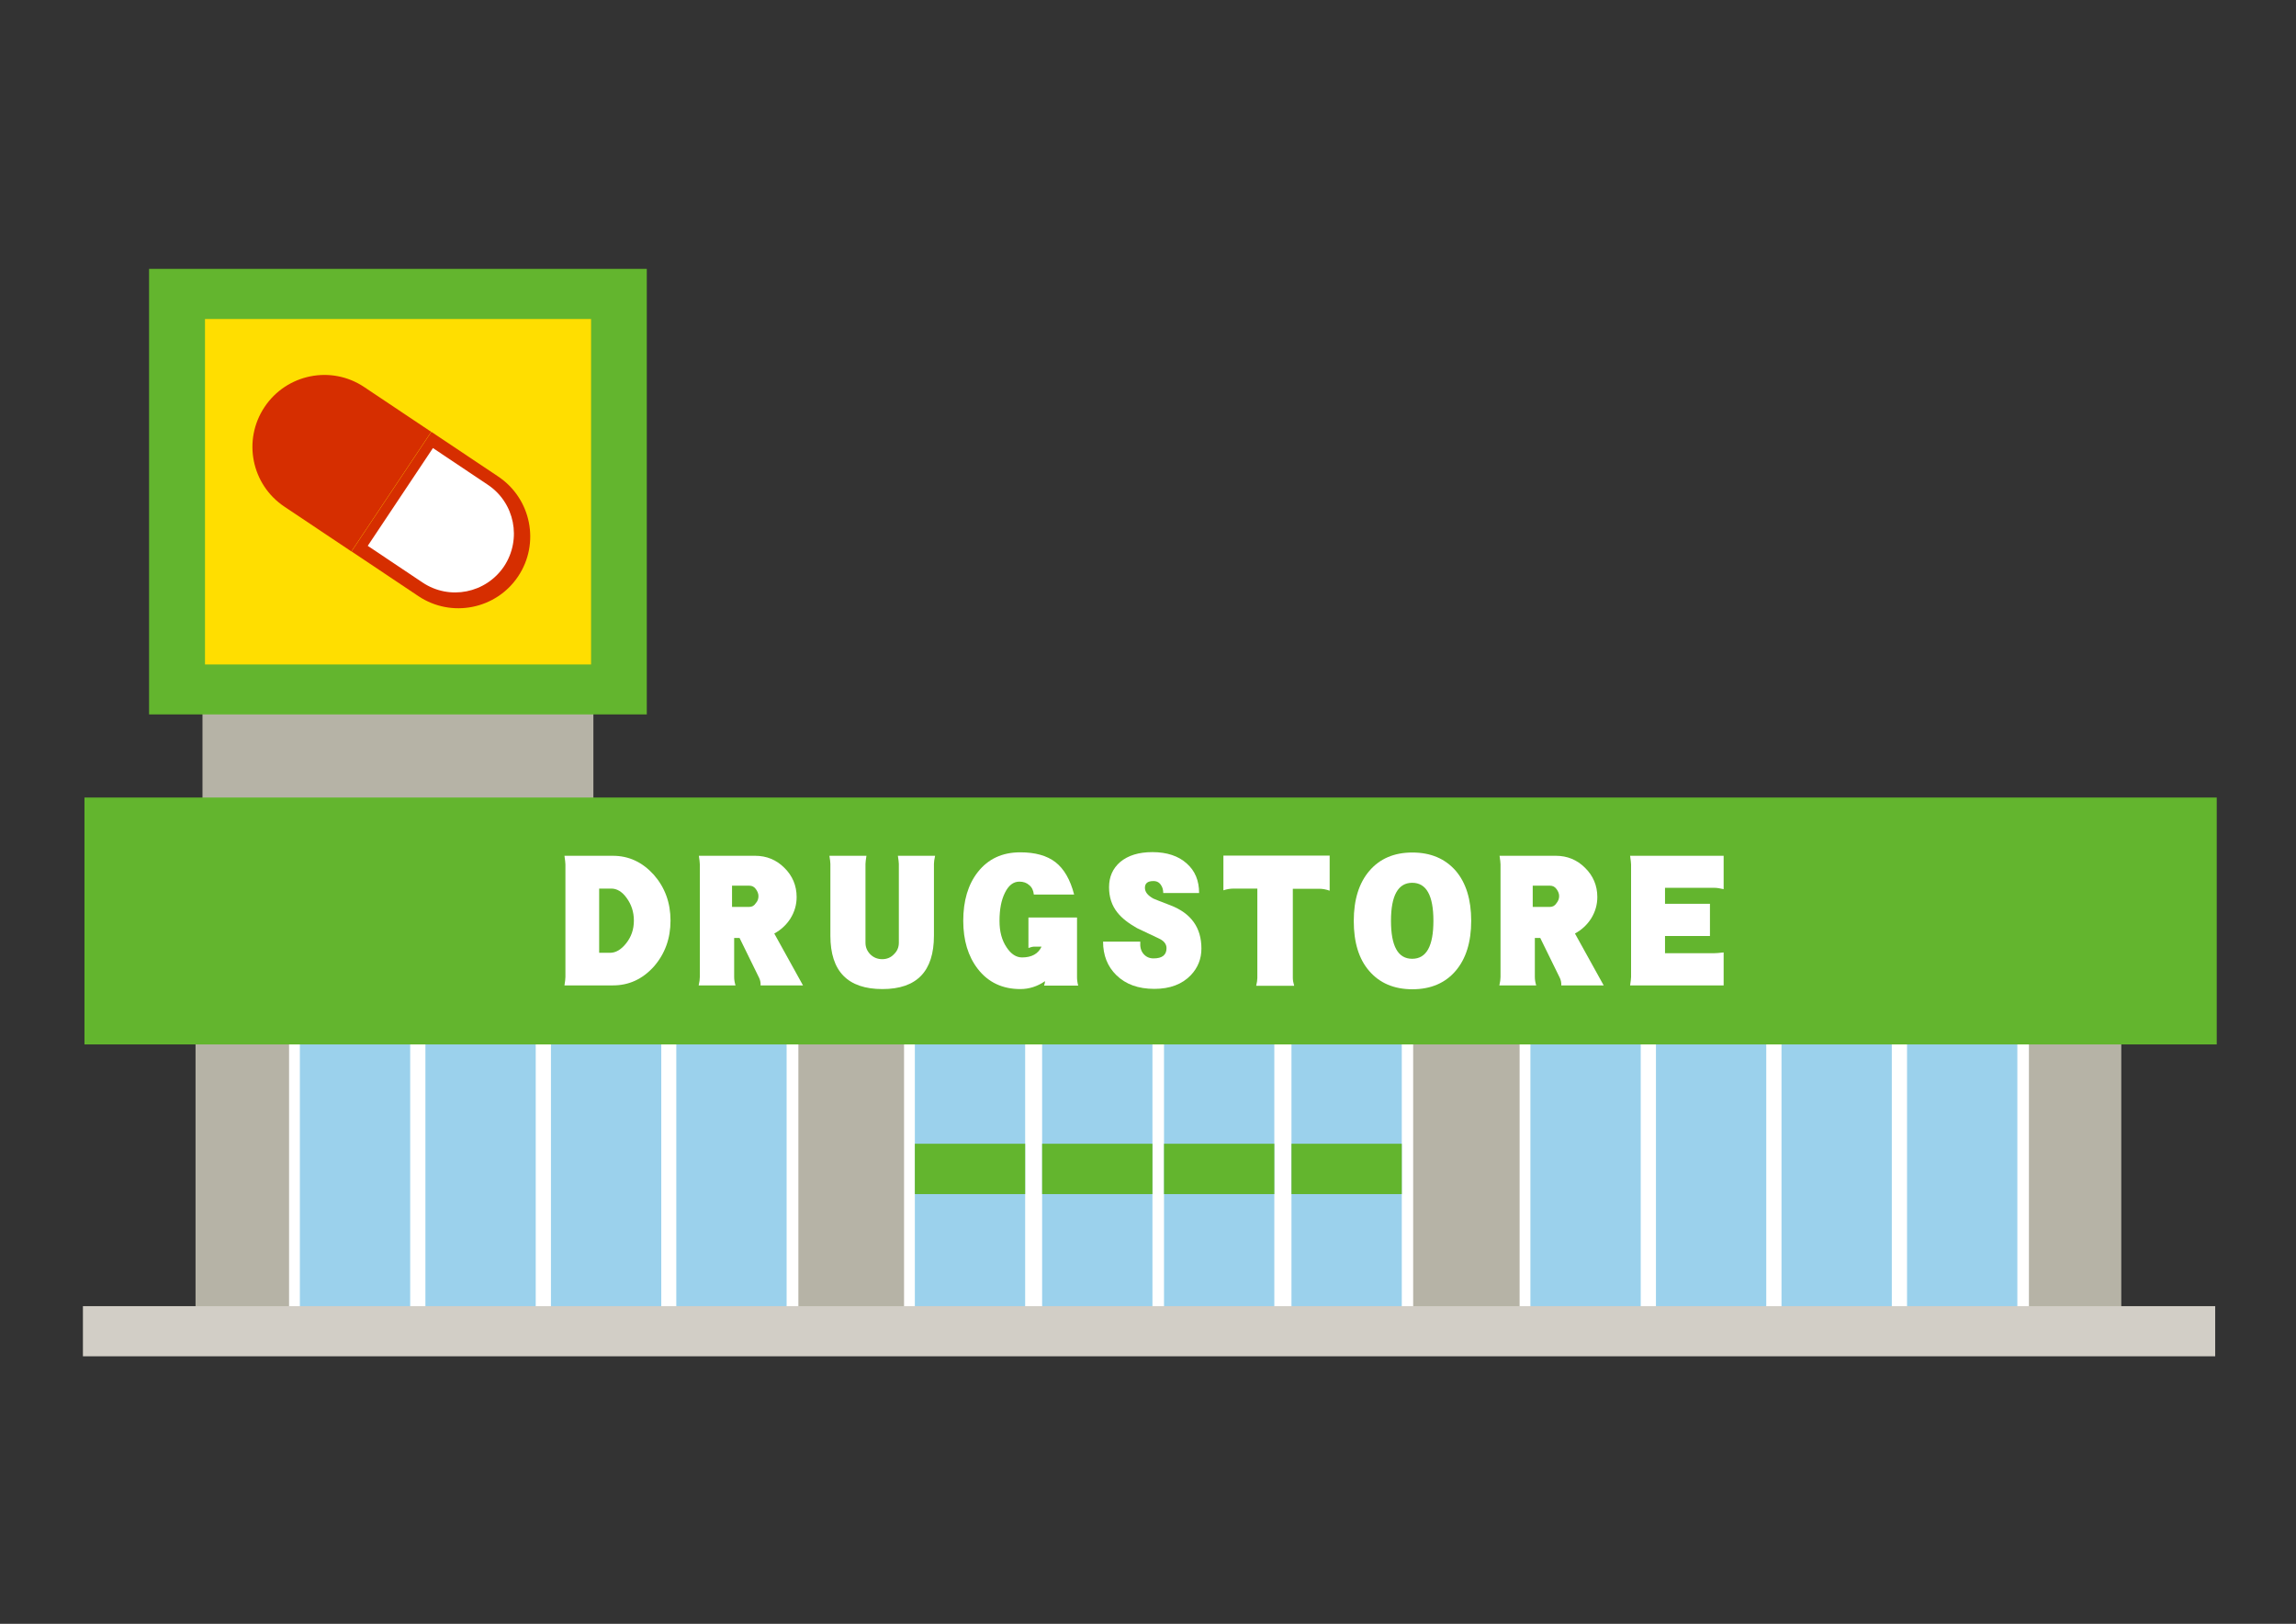 <?xml version="1.0" encoding="utf-8"?>
<!-- Generator: Adobe Illustrator 22.1.0, SVG Export Plug-In . SVG Version: 6.00 Build 0)  -->
<svg version="1.1" id="レイヤー_1" xmlns="http://www.w3.org/2000/svg" xmlns:xlink="http://www.w3.org/1999/xlink" x="0px"
	 y="0px" viewBox="0 0 1190.6 841.9" style="enable-background:new 0 0 1190.6 841.9;" xml:space="preserve">
<rect x="0" y="0" width="1190.6" height="841.9" fill="#333333" stroke="none"/>
<style type="text/css">
	.st0{fill:#B6B3A6;}
	.st1{fill:#FFFFFF;}
	.st2{fill:#9BD1EC;}
	.st3{fill:#63B52E;}
	.st4{fill:#D2CEC6;}
	.st5{fill:#FFDE00;}
	.st6{fill:#D62E00;}
</style>
<g>
	<rect x="101.4" y="493.8" class="st0" width="998.6" height="184.3"/>
	<g>
		<rect x="468.8" y="521.4" class="st1" width="264" height="165.8"/>
		<rect x="474.4" y="529.9" class="st2" width="57.2" height="152.3"/>
		<rect x="540.4" y="529.9" class="st2" width="57.2" height="152.3"/>
		<rect x="603.6" y="529.9" class="st2" width="57.2" height="152.3"/>
		<rect x="669.7" y="529.9" class="st2" width="57.2" height="152.3"/>
		<rect x="474.4" y="593" class="st3" width="57.2" height="26.1"/>
		<rect x="540.4" y="593" class="st3" width="57.2" height="26.1"/>
		<rect x="603.6" y="593" class="st3" width="57.2" height="26.1"/>
		<rect x="669.7" y="593" class="st3" width="57.2" height="26.1"/>
	</g>
	<g>
		<rect x="149.9" y="521.4" class="st1" width="264.1" height="165.8"/>
		<rect x="155.5" y="529.9" class="st2" width="57.2" height="152.3"/>
		<rect x="220.6" y="529.9" class="st2" width="57.2" height="152.3"/>
		<rect x="285.7" y="529.9" class="st2" width="57.2" height="152.3"/>
		<rect x="350.7" y="529.9" class="st2" width="57.2" height="152.3"/>
	</g>
	<g>
		<rect x="788" y="521.4" class="st1" width="264.1" height="165.8"/>
		<rect x="793.6" y="529.9" class="st2" width="57.2" height="152.3"/>
		<rect x="858.7" y="529.9" class="st2" width="57.2" height="152.3"/>
		<rect x="923.8" y="529.9" class="st2" width="57.2" height="152.3"/>
		<rect x="988.9" y="529.9" class="st2" width="57.2" height="152.3"/>
	</g>
	<rect x="105" y="347.1" class="st0" width="202.7" height="100.5"/>
	<rect x="43.8" y="413.5" class="st3" width="1105.7" height="128"/>
	<rect x="43" y="677.2" class="st4" width="1105.7" height="26"/>
	<rect x="77.3" y="139.4" class="st3" width="258.1" height="231"/>
	<rect x="106.3" y="165.4" class="st5" width="200.2" height="179.1"/>
	<g>
		<path class="st6" d="M188.9,200.7c-17.1-11.5-40.3-6.8-51.7,10.3c-11.5,17.2-6.8,40.3,10.3,51.7l34.7,23.2l41.4-62L188.9,200.7z"
			/>
		<path class="st6" d="M258.4,247.1l-34.7-23.2l-41.4,62l34.7,23.2c17.1,11.4,40.3,6.8,51.7-10.3
			C280.1,281.7,275.5,258.6,258.4,247.1z"/>
		<path class="st1" d="M252.9,251.3l-28.4-19L190.7,283l28.4,19c14,9.4,32.9,5.6,42.3-8.4C270.7,279.5,266.9,260.6,252.9,251.3z"/>
	</g>
	<g>
		<g>
			<path class="st1" d="M347.7,477.3c0,9.3-2.9,17.3-8.7,23.9c-5.9,6.5-12.9,9.7-21.2,9.7h-25.1c0.3-1.8,0.5-3.3,0.5-4.4v-58.3
				c0-0.9-0.2-2.4-0.5-4.5h25.1c8.3,0,15.3,3.3,21.2,9.8C344.8,460.1,347.7,468,347.7,477.3z M328.7,477.3c0-4.5-1.3-8.4-3.8-11.8
				c-2.3-3.2-5-4.8-7.9-4.8h-6.3V494h5.6c3,0,5.7-1.6,8.3-4.8C327.4,485.7,328.7,481.8,328.7,477.3z"/>
			<path class="st1" d="M416.4,510.9h-22c0.1-1.4-0.2-2.7-0.7-3.8c-1.5-3-4.9-9.9-10.2-20.8h-2.8v20.2c0,1.3,0.2,2.8,0.7,4.4h-19.1
				c0.4-1.7,0.6-3.2,0.6-4.4v-58.3c0-0.9-0.2-2.5-0.5-4.5h29.2c5.9,0,11,2.1,15.1,6.2c4.2,4.1,6.4,9.2,6.4,15.2
				c0,4-1.1,7.7-3.2,11.1c-2.1,3.3-4.9,5.9-8.4,7.8L416.4,510.9z M393.3,464.6c0-1.3-0.5-2.5-1.4-3.7c-0.8-1.1-1.9-1.7-3.3-1.7h-9
				v11h9c1.3,0,2.5-0.6,3.3-1.9C392.9,467.2,393.3,466,393.3,464.6z"/>
			<path class="st1" d="M484.9,443.7c-0.4,1.8-0.6,3.2-0.6,4.2v37.2c0,18.5-8.9,27.7-26.7,27.7c-18,0-27-9.2-27-27.7v-37.2
				c0-0.9-0.2-2.3-0.5-4.2h19.2c-0.3,2-0.5,3.3-0.5,4.2v40.9c0,2.4,0.9,4.4,2.6,6.1c1.7,1.6,3.7,2.4,6.1,2.4c2.3,0,4.4-0.8,6-2.5
				c1.7-1.6,2.6-3.6,2.6-6v-40.9c0-0.8-0.2-2.2-0.5-4.2H484.9z"/>
			<path class="st1" d="M559.1,511h-17.7c0.3-0.8,0.5-1.6,0.5-2.3c-3.9,2.7-8.2,4.1-12.8,4.1c-9.3,0-16.7-3.5-22.1-10.5
				c-5-6.5-7.5-14.8-7.5-24.9c0-10.4,2.5-18.8,7.5-25.2c5.4-6.9,12.7-10.3,22.1-10.3c7.7,0,13.8,1.7,18.2,5.1
				c4.5,3.5,7.7,9.1,9.7,16.8h-20.9c-0.2-2.1-1-3.8-2.4-4.9c-1.3-1.2-3-1.8-5.1-1.8c-3.1,0-5.6,1.9-7.5,5.8
				c-1.9,3.8-2.8,8.6-2.8,14.6c0,5.5,1.2,10,3.7,13.7c2.3,3.5,5,5.2,8,5.2c5,0,8.4-1.9,10.1-5.6h-4c-0.5,0-1.4,0.2-2.8,0.7v-15.8
				h25.2v31C558.5,508,558.7,509.5,559.1,511z"/>
			<path class="st1" d="M623,491.8c0,5.3-1.8,9.9-5.5,13.8c-4.5,4.7-10.8,7.1-18.9,7.1c-8.4,0-14.9-2.4-19.7-7.1
				c-4.6-4.5-6.9-10.3-6.9-17.4h19.3c-0.2,2.7,0.3,4.8,1.7,6.4c1.4,1.6,3.1,2.3,5.2,2.3c4.5,0,6.7-1.8,6.7-5.3c0-2.1-1.3-3.8-3.9-5
				c-7.5-3.6-11.3-5.4-11.4-5.4c-4.4-2.5-7.8-5.1-10.1-8c-3-3.7-4.4-8.1-4.4-13.2c0-5.4,1.9-9.7,5.8-13.1c4.1-3.4,9.6-5.1,16.7-5.1
				c7.5,0,13.5,2,17.8,5.9c4.3,3.8,6.4,8.9,6.4,15.3h-18.6c0-1.6-0.4-3-1.1-4c-0.9-1.5-2.2-2.2-4-2.2c-3,0-4.4,1.2-4.4,3.5
				c0,2.2,1.5,4,4.4,5.6c0.7,0.3,3.6,1.5,8.9,3.5C617.6,473.5,623,480.9,623,491.8z"/>
			<path class="st1" d="M689.5,461.8c-1.9-0.7-3.7-1-5.5-1h-13.6V507c0,1.1,0.2,2.4,0.7,4.1h-19.7c0.4-1.7,0.6-3,0.6-4.1v-46.3
				h-12.2c-1.8,0-3.6,0.3-5.4,0.9v-18h55.1V461.8z"/>
			<path class="st1" d="M762.9,477.4c0,11-2.7,19.7-8.1,26c-5.4,6.3-12.9,9.5-22.4,9.5c-9.5,0-17-3.2-22.4-9.5
				c-5.4-6.2-8-14.9-8-25.9c0-11,2.7-19.7,8.1-26c5.4-6.3,12.8-9.5,22.3-9.5c9.5,0,17,3.2,22.5,9.5
				C760.2,457.7,762.9,466.4,762.9,477.4z M743.3,477.4c0-13.2-3.7-19.7-11-19.7c-7.3,0-11,6.6-11,19.7c0,13.1,3.6,19.7,11,19.7
				C739.7,497.1,743.3,490.5,743.3,477.4z"/>
			<path class="st1" d="M831.6,510.9h-22c0.1-1.4-0.2-2.7-0.7-3.8c-1.5-3-4.9-9.9-10.2-20.8h-2.8v20.2c0,1.3,0.2,2.8,0.7,4.4h-19.1
				c0.4-1.7,0.6-3.2,0.6-4.4v-58.3c0-0.9-0.2-2.5-0.5-4.5h29.2c5.9,0,11,2.1,15.1,6.2c4.2,4.1,6.4,9.2,6.4,15.2
				c0,4-1.1,7.7-3.2,11.1c-2.1,3.3-4.9,5.9-8.4,7.8L831.6,510.9z M808.5,464.6c0-1.3-0.5-2.5-1.4-3.7c-0.8-1.1-1.9-1.7-3.3-1.7h-9
				v11h9c1.3,0,2.5-0.6,3.3-1.9C808,467.2,808.5,466,808.5,464.6z"/>
			<path class="st1" d="M893.8,510.9h-48.5c0.3-2.1,0.5-3.5,0.5-4.4v-58.3c0-0.8-0.2-2.3-0.5-4.5h48.5V461c-1.8-0.4-3.4-0.7-4.8-0.7
				h-25.6v8.3h23.3v16.7h-23.3v8.9H889c0.8,0,2.4-0.1,4.8-0.4V510.9z"/>
		</g>
	</g>
</g>
</svg>

